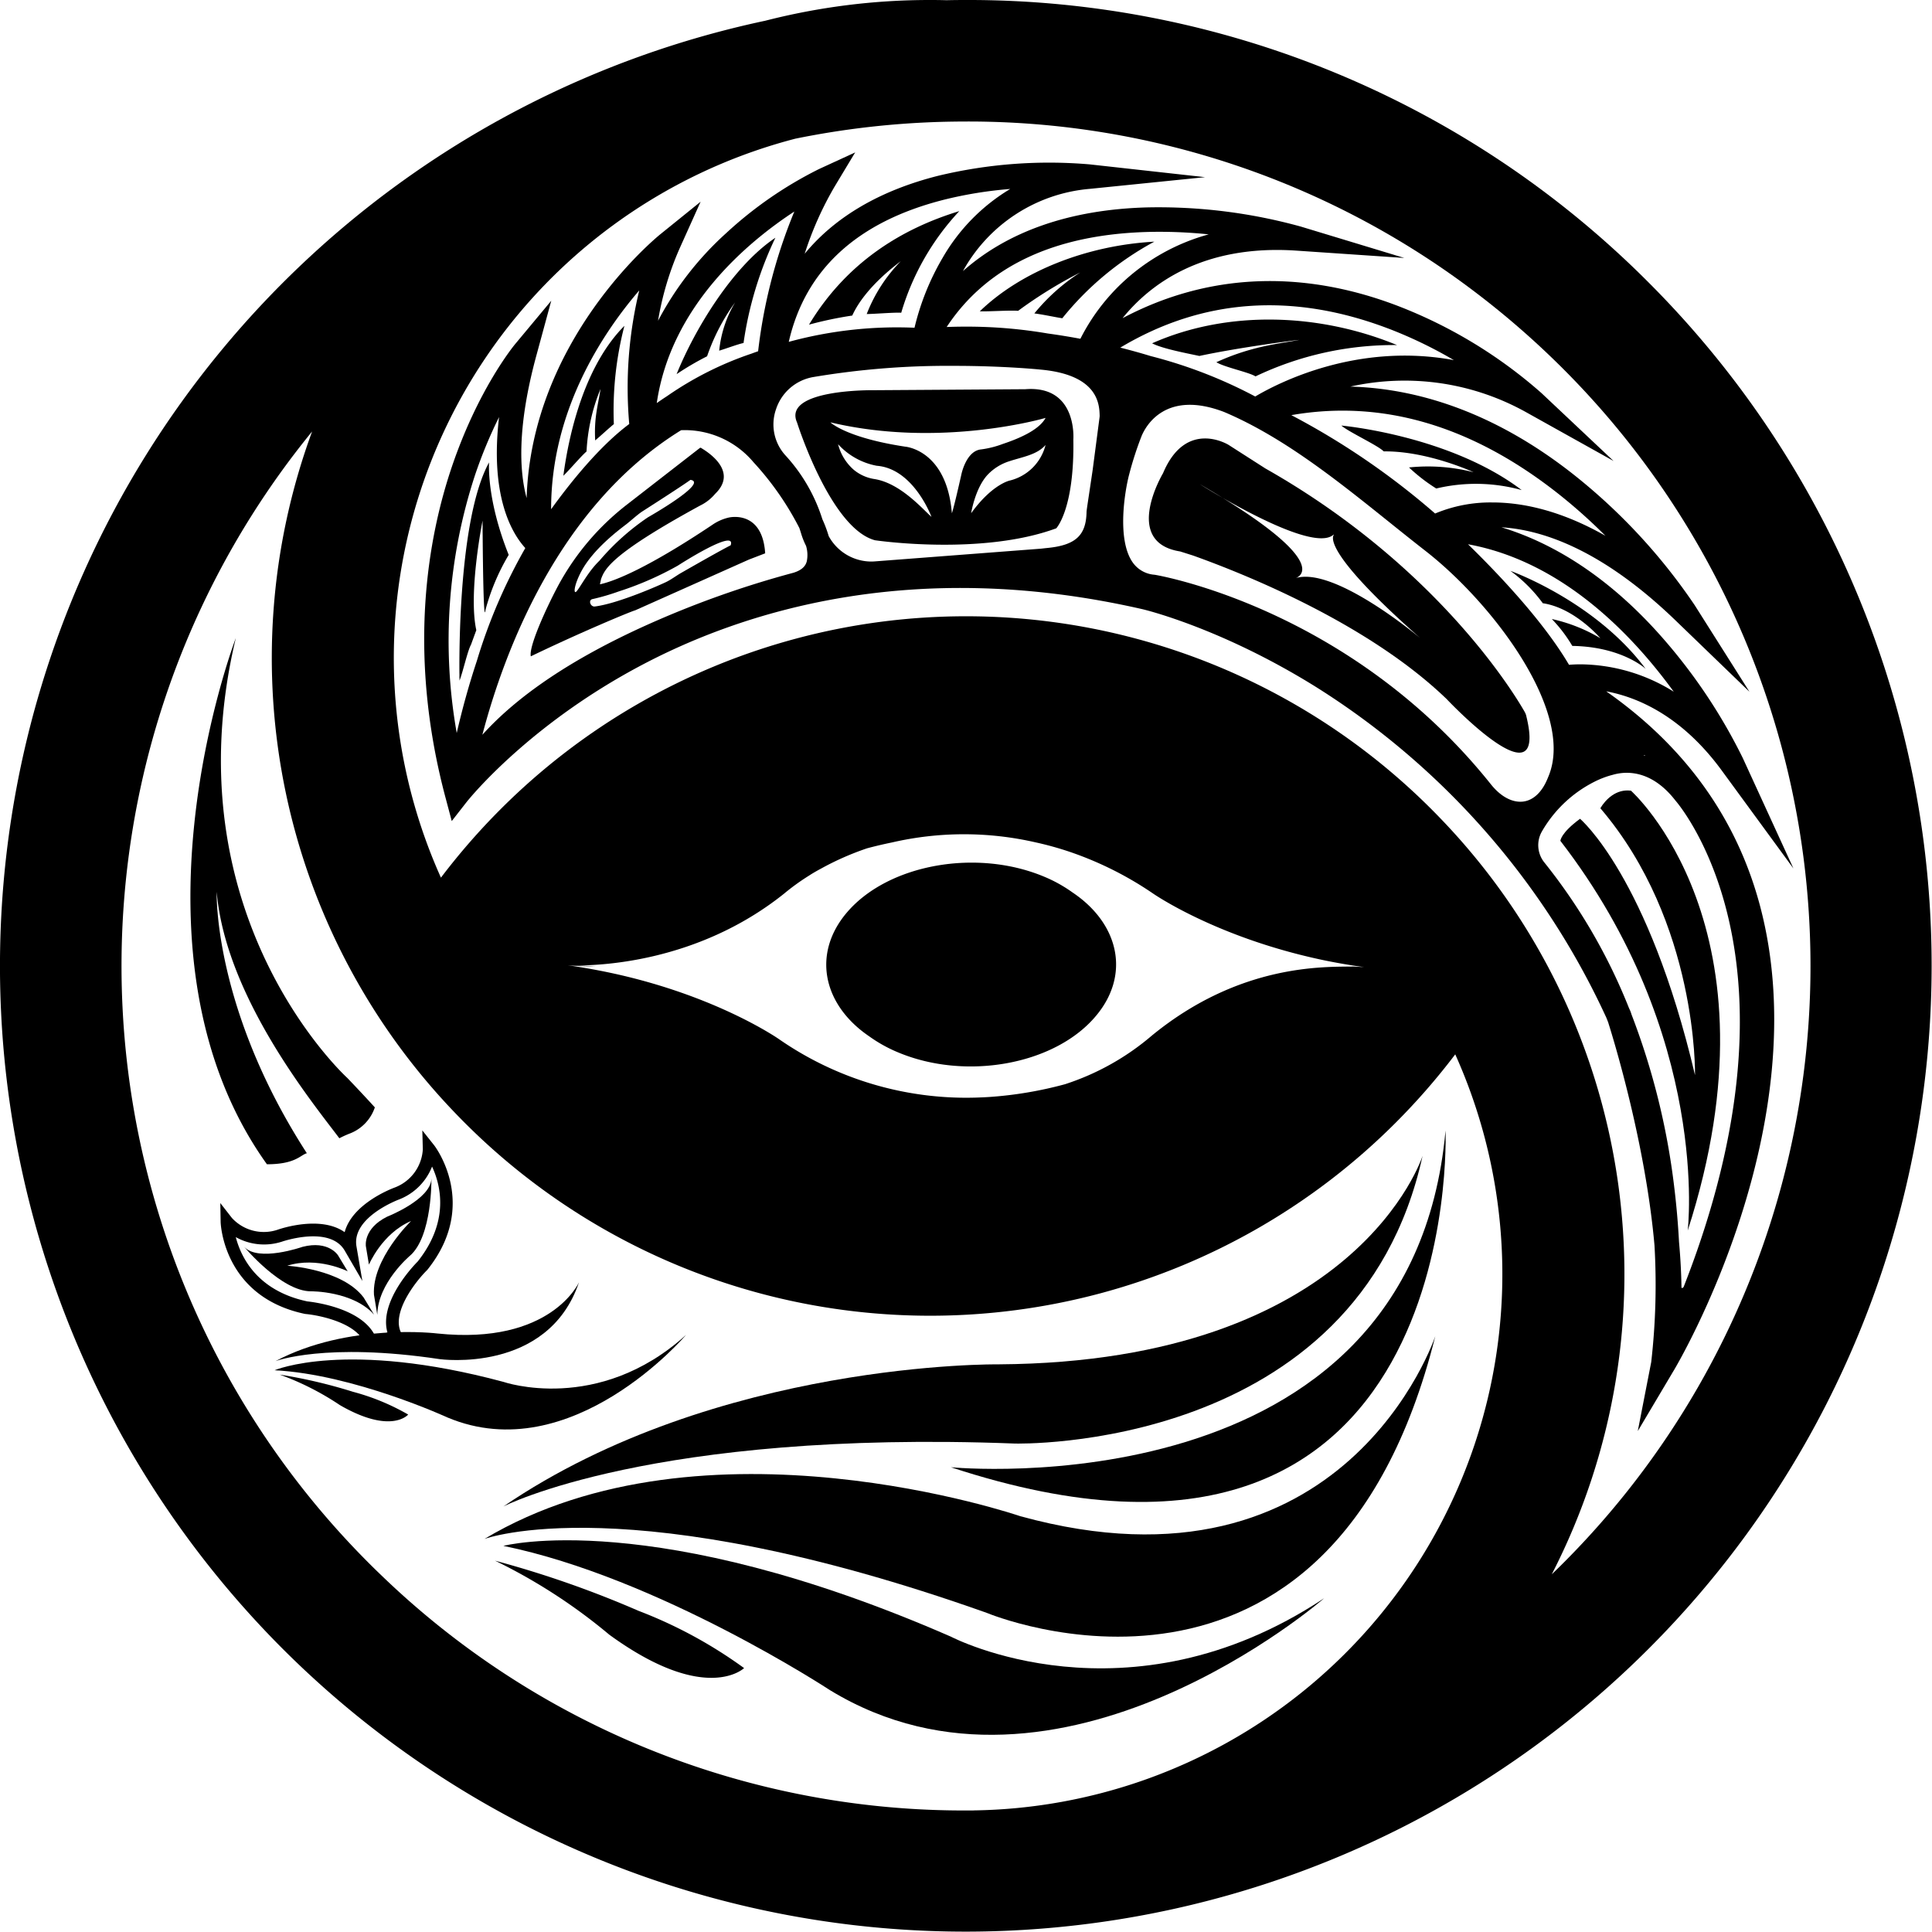 <svg xmlns="http://www.w3.org/2000/svg" xmlns:xlink="http://www.w3.org/1999/xlink" id="blck" width="300" height="300" viewBox="0 0 300 300"><defs><clipPath id="clip-path"><rect id="Rectangle_2504" data-name="Rectangle 2504" width="300" height="300" fill="none"></rect></clipPath></defs><g id="Group_4210" data-name="Group 4210" clip-path="url(#clip-path)"><path id="Path_10228" data-name="Path 10228" d="M256.069,43.937A149.019,149.019,0,0,0,150,0c-1,0-2.009.009-3.014.033h-.019C146.123.009,145.279,0,144.434,0a102.609,102.609,0,0,0-25.724,3.25c-.01,0-.019,0-.028,0A150.042,150.042,0,0,0,43.937,256.069,150,150,0,0,0,256.069,43.937m-104.9,237.19c-.386,0-.778,0-1.165,0s-.778,0-1.165,0a130.194,130.194,0,0,1-89.789-36.672c-.594-.566-1.184-1.147-1.768-1.731A131.148,131.148,0,0,1,48.465,67a101.91,101.91,0,0,0,22.12,105.729c.534.557,1.071,1.109,1.618,1.655a102.15,102.15,0,0,0,144.467,0,103.2,103.2,0,0,0,9.3-10.665,83.278,83.278,0,0,1-74.807,117.4M89.016,149.913c3.457.038,19.047-.221,32.71-11.127a34.612,34.612,0,0,1,3.9-2.82l.009-.006s.639-.433,1.833-1.072a43.835,43.835,0,0,1,7.168-3.162q1.886-.505,3.87-.911A49.767,49.767,0,0,1,160.8,130.8q.57.124,1.143.264c.108.027.217.052.326.08q2.09.523,4.2,1.251l.056.019h-.007a53.493,53.493,0,0,1,12.463,6.288s9.543,6.692,25.836,10.243c1.995.436,4.1.811,6.291,1.134.459.008.709.026.709.026l-.688-.022c.237.034.462.078.7.111-.366-.035-.945-.082-1.693-.113-4.4.081-17.566-.51-31.286,10.731a39.4,39.4,0,0,1-13.483,7.547,60.5,60.5,0,0,1-11.567,1.967c-.269.019-.541.034-.814.049s-.528.025-.793.035c-.231.009-.46.019-.693.025a51,51,0,0,1-30.49-9.043S111.495,154.7,95.2,151.147c-2.228-.483-4.568-.912-7.038-1.262a35.971,35.971,0,0,0,4.319.142Zm153.713,92.81c-.585.585-1.175,1.165-1.77,1.731A101.928,101.928,0,0,0,223.85,127.267c-.529-.557-1.066-1.1-1.614-1.651a102.15,102.15,0,0,0-144.467,0,103.3,103.3,0,0,0-9.3,10.665A83.287,83.287,0,0,1,123.5,21.534a132.054,132.054,0,0,1,23.327-2.628q1.585-.034,3.175-.037a130.109,130.109,0,0,1,79.708,26.982,132.589,132.589,0,0,1,13.019,11.426,131.139,131.139,0,0,1,0,185.446"></path><path id="Path_10229" data-name="Path 10229" d="M152.183,178.88a22.178,22.178,0,0,0,4.4,2.444c10.478,4.418,24.181,1.983,30.6-5.446,5.561-6.4,3.868-14.436-3.444-19.351a22.028,22.028,0,0,0-4.38-2.446c-10.478-4.417-24.18-1.976-30.6,5.447-5.54,6.411-3.86,14.429,3.426,19.352" transform="translate(-17.173 -17.93)"></path><path id="Path_10230" data-name="Path 10230" d="M258.234,110.517c4.86.907,11.724,3.806,17.934,12.291L287.3,138.02l-7.859-17.136a85.4,85.4,0,0,0-12.231-18.4c-7.661-8.815-16.245-14.7-25.243-17.436,6.378.385,15.658,3.482,27.07,14.5l11.434,11.035-8.494-13.429a90.3,90.3,0,0,0-18.84-20.321c-11.04-8.707-22.8-13.3-34.628-13.638a38.776,38.776,0,0,1,27.426,4.061l13.435,7.493-11.2-10.55a73.8,73.8,0,0,0-22.251-13.512c-15.01-5.755-29.654-5.075-42.791,1.887,4.185-5.188,12.344-11.482,27.009-10.488l16.737,1.135-16.053-4.867a82.993,82.993,0,0,0-23.967-2.978c-11.9.34-21.551,3.72-28.509,9.888a24.9,24.9,0,0,1,19.671-12.768l17.922-1.818L178.04,28.694a73.719,73.719,0,0,0-23.533,1.767c-9.051,2.285-16.023,6.385-20.737,12.11a51.829,51.829,0,0,1,4.645-10.428l3.194-5.308-5.628,2.589a61.662,61.662,0,0,0-14.418,9.958A49.205,49.205,0,0,0,111,52.974a46.911,46.911,0,0,1,3.331-11.192l3.279-7.293-6.219,5.024c-.894.722-20.024,16.484-20.8,41l0-.005v-.005c-1.14-4.2-1.484-11.133,1.527-22.178l2.3-8.461L88.808,56.6c-.228.279-5.705,6.933-9.8,18.972-3.732,10.991-6.944,28.728-1.135,50.984.033.125.066.25.1.377a.028.028,0,0,1,.006.021l.986,3.709,2.3-2.946a.892.892,0,0,0,.093-.12c.049-.06.137-.169.279-.332,1.718-2.051,10.624-12.136,26.253-20.52,16.024-8.607,42.616-17.143,78.327-8.983.119.027,12.158,2.847,27.016,12.12a119.588,119.588,0,0,1,45.007,51.289l.014.033h0q.152.38.3.758c0,.005.011.015,0,.02.938,2.971,5.778,18.851,7.17,34.536a105.685,105.685,0,0,1-.5,18.113c0,.026-.008.048-.008.053l-2.083,10.7,5.558-9.36.054-.087c.917-1.538,22.288-38.029,13.424-71.9-3.577-13.653-11.617-24.9-23.944-33.523m5.957,9.893c.034.034.069.065.1.1a0,0,0,0,0,0,.005l.007.006c-.088-.03-.172-.054-.258-.081Zm4.532-9.832a27.708,27.708,0,0,0-14.461-4.25c-.7,0-1.311.032-1.8.073-4.03-6.852-11.15-14.3-15.682-18.717,14.559,2.651,25.4,13.894,31.945,22.894m-18.031-30.82a83.671,83.671,0,0,1,7.425,6.613c-7.034-4-12.986-5.179-17.556-5.179a22.27,22.27,0,0,0-8.893,1.718,116.535,116.535,0,0,0-22.324-15.276c14.086-2.462,27.969,1.605,41.347,12.124M186.876,39.19a73.553,73.553,0,0,1,9.628.37,31.911,31.911,0,0,0-13.568,7.652,31.4,31.4,0,0,0-6.356,8.562h0q-2.439-.458-4.958-.807a.152.152,0,0,1-.049-.005,74.659,74.659,0,0,0-12.786-1.074c-1.1,0-2.1.023-2.969.056,6.174-9.359,16.6-14.319,31.059-14.753m-31.525-5a63.431,63.431,0,0,1,10.332-1.68,29.77,29.77,0,0,0-10.5,10.7,39.451,39.451,0,0,0-4.361,10.848h-.006a63.868,63.868,0,0,0-19.519,2.192c2.564-11.232,10.64-18.648,24.059-22.06M132.16,36.02a81.233,81.233,0,0,0-5.622,21.691c-.382.131-.77.273-1.156.415a.022.022,0,0,1-.017.005l-.01,0a52.183,52.183,0,0,0-12.931,6.53c-.056.038-.111.071-.167.11-.49.317-.977.649-1.456.987l0,0c2.2-15.109,14.19-25.055,21.361-29.743m-7.054,33.143v.025l-.01-.006Zm-17.025-20.9a64.289,64.289,0,0,0-1.557,20.749c-4.665,3.479-9.219,9.194-12.131,13.234-.017-15.288,7.96-27.317,13.688-33.983M82.831,105.89q-1.759,5.31-3.093,11.1a82.463,82.463,0,0,1,2.83-40.015,72.436,72.436,0,0,1,3.743-9.043c-1.441,12.278,1.98,18.044,4.075,20.339A84.076,84.076,0,0,0,82.891,105.7c-.022.065-.038.125-.06.185m51.255-15.524c-.146.519-.517,1.266-2.066,1.745a150.425,150.425,0,0,0-22.936,8.188c-11.314,5.116-19.806,10.806-25.364,16.974,3.371-12.834,11.792-35.542,30.866-47.3a13.944,13.944,0,0,1,11.226,4.964.872.872,0,0,0,.065.071,45.79,45.79,0,0,1,7.068,10.162c.086.265.176.524.257.8a11.361,11.361,0,0,0,.787,1.978v.011a4.878,4.878,0,0,1,.1,2.405m45.462-22.353-1.031,7.87c-.005.035-.009.071-.012.106-.048.347-.3,2.028-.485,3.267-.482,3.212-.482,3.212-.489,3.511-.093,3.583-1.747,5.074-6.107,5.5-.189.019-.351.035-.482.051l-.5.056-25.782,1.974c-.191.014-.385.022-.578.022A7.552,7.552,0,0,1,137.5,86.42a19.483,19.483,0,0,0-.958-2.566c0-.005-.005-.005-.005-.011l-.019-.041a26.369,26.369,0,0,0-5.67-9.85,7.125,7.125,0,0,1-1.537-7.215,7.4,7.4,0,0,1,5.78-5.019,125.7,125.7,0,0,1,21.864-1.74c7.741,0,13.294.566,13.348.572l.059.005.31.03c8.725.883,8.852,5.42,8.9,7.128a1.824,1.824,0,0,1-.023.3m44.9-13.81a68.4,68.4,0,0,1,10.127,4.885c-15.024-2.792-27.281,3.533-30.848,5.649a73.21,73.21,0,0,0-16.217-6.274l-.034-.011c-.006,0-.018-.005-.022-.005-1.531-.469-3.095-.9-4.68-1.3,12.751-7.632,26.747-8.631,41.674-2.941m20.935,73.422c-1.681.228-3.516-.739-5.046-2.656-21.59-27.036-50.915-32.331-52.152-32.544l-.1-.014a4.54,4.54,0,0,1-3.429-1.979c-2.42-3.561-1.188-11-.5-13.606a52.6,52.6,0,0,1,1.937-5.98c.641-1.53,3.717-7.2,12.825-3.7,9.116,3.871,17.431,10.526,25.545,17.033,1.866,1.5,3.795,3.044,5.706,4.534,10.56,8.24,23.093,24.933,19.158,34.847-.089.22-.177.437-.269.651-.848,1.994-2.155,3.206-3.679,3.414m24.871,75.36a.263.263,0,0,1-.332.156c-.032-2.213-.151-4.533-.37-6.972a.267.267,0,0,0-.005-.065c0-.018-.005-.036-.006-.053-.145-2.73-.387-5.667-.772-8.772a110.986,110.986,0,0,0-6.607-26.586v-.006a.648.648,0,0,1-.027-.087c-.056-.163-.087-.267-.1-.3l-.082-.2c-.054-.12-.108-.235-.163-.355-.005-.011-.005-.021-.011-.027l-.011-.022a88.292,88.292,0,0,0-13.122-22.583,4.28,4.28,0,0,1-.4-4.836,19.582,19.582,0,0,1,8.147-7.718,14.234,14.234,0,0,1,2.59-1.012.123.123,0,0,1,.025-.005c.451-.076,5.351-2.074,10.014,3.983.011.014.024.021.034.034.805.96,6.291,7.889,8.737,20.952,3.526,18.843-1.319,38.649-7.533,54.475" transform="translate(-8.818 -3.168)"></path><path id="Path_10231" data-name="Path 10231" d="M244.229,199.049s3.171,78.594-76.8,52.284c0,0,71.417,7,76.8-52.284" transform="translate(-19.766 -23.499)" fill-rule="evenodd"></path><path id="Path_10232" data-name="Path 10232" d="M216.064,280.2s-41.217,35.9-76.731,14.258c0,0-26.6-17.475-50.706-22.4,0,0,23.228-6.115,69.5,14.1,0,0,27.348,14.338,57.937-5.961" transform="translate(-10.463 -32.015)" fill-rule="evenodd"></path><path id="Path_10233" data-name="Path 10233" d="M62.71,233.373a.985.985,0,0,1-1.386-.718c-.641-3.571-6.928-4.91-9.3-5.124l-.115-.017c-12.718-2.689-13.065-14.143-13.068-14.258l-.051-2.949,1.813,2.327a6.728,6.728,0,0,0,7.126,1.8c.594-.206,6.669-2.215,10.369.393,1.173-4.393,7.183-6.714,7.775-6.933a6.754,6.754,0,0,0,4.362-5.918l-.076-2.949L72,201.343c.072.091,7.073,9.162-1.047,19.312l-.078.086c-1.692,1.671-5.7,6.7-3.932,9.86a.988.988,0,0,1-.614,1.439l-1.727.448Zm-10.443-7.8c.848.085,8.659.986,10.634,5.533l.074-.034,1.767-.668c-1.362-4.767,4.1-10.422,4.7-11.025,4.957-6.229,3.58-11.834,2.229-14.738a9,9,0,0,1-5.029,5.069l-.063.026c-.074.026-7.422,2.751-6.647,7.3l.915,5.368L58.113,217.7c-2.308-3.971-9.682-1.423-9.756-1.4l-.064.02a9,9,0,0,1-7.1-.725c.8,3.1,3.292,8.308,11.077,9.975" transform="translate(-4.58 -23.496)"></path><path id="Path_10234" data-name="Path 10234" d="M112.224,235.046s-17.783,20.9-37.032,12.808c0,0-14.511-6.69-26.848-7.334,0,0,11.076-4.771,35.56,1.812,0,0,14.649,5.077,28.32-7.286" transform="translate(-5.707 -27.748)" fill-rule="evenodd"></path><path id="Path_10235" data-name="Path 10235" d="M227.8,272.066c0-.262-.017-.522-.026-.784.011.25.021.51.026.784" transform="translate(-26.89 -32.026)" fill-rule="evenodd"></path><path id="Path_10236" data-name="Path 10236" d="M84.938,104.305c-.246,2.045-.4-4.276-.46-13.844,0,0-2.244,11.208-.969,17l-.828,2.261c-.535.961-1.263,4.285-1.779,5.565,0,0-.589-24.47,4.59-33.876,0,0-.455,5.6,3.046,14.362a33.579,33.579,0,0,0-3.6,8.533" transform="translate(-9.548 -9.611)"></path><path id="Path_10237" data-name="Path 10237" d="M140.3,73.7s5.174,16.423,12.1,18.276c0,0,16.472,2.447,28.145-1.853,0,0,2.84-2.959,2.656-13.8,0,0,.671-8.445-7.459-7.8l-23.606.154s-14.168-.2-11.835,5.022m27.03,14.078s.607-3.849,2.538-5.946a7.917,7.917,0,0,1,3.351-2.111c2.092-.695,4.341-1,5.667-2.542a7.589,7.589,0,0,1-5.491,5.511s-2.727.489-6.065,5.088M146.669,77.06a10.794,10.794,0,0,0,6.018,3.352c5.735.449,8.484,7.933,8.484,7.933-1.358-1.184-4.82-5.249-8.881-5.876a6.607,6.607,0,0,1-3.156-1.409,7.8,7.8,0,0,1-2.464-4m-1.191-3.392c17.2,4.084,33.412-.69,33.412-.69-.97,1.805-3.884,3.123-6.628,4.038a14.973,14.973,0,0,1-3.37.853c-2.359.211-3.085,3.917-3.085,3.917-1.189,5.3-1.468,6-1.468,6-.808-9.874-7.251-10.343-7.251-10.343-9.2-1.394-11.609-3.77-11.609-3.77" transform="translate(-16.533 -8.086)"></path><path id="Path_10238" data-name="Path 10238" d="M274.73,147s0-1.182,3.051-3.428c0,0,10.565,8.877,17.853,39.8,0,0,.479-23.673-14.7-41.443.83-1.378,2.463-3.024,4.753-2.722,0,0,23.978,21.283,8.814,68.306,0,0,3.629-30.2-19.771-60.514" transform="translate(-32.433 -16.43)"></path><path id="Path_10239" data-name="Path 10239" d="M272.363,107.987a25.454,25.454,0,0,1,7.534,2.98s-3.97-4.694-8.938-5.432a23.009,23.009,0,0,0-5.03-5.026s13.146,4.669,21,15.211c0,0-3.665-3.438-11.39-3.556a22.453,22.453,0,0,0-3.175-4.177" transform="translate(-31.394 -11.866)"></path><path id="Path_10240" data-name="Path 10240" d="M246.668,81.431a28.5,28.5,0,0,1,10.034.745s-7.171-3.326-13.96-3.238c-.9-.931-5.344-2.961-6.583-4.01,0,0,16.768,1.485,28.007,10.015A26.6,26.6,0,0,0,250.9,84.7a26.993,26.993,0,0,1-4.233-3.272" transform="translate(-27.88 -8.846)"></path><path id="Path_10241" data-name="Path 10241" d="M107.031,72.633c-.652.508-2.078,1.849-2.9,2.524-.2-3.621.483-5.6.828-7.988a29.229,29.229,0,0,0-2.171,9.706c-.876.754-2.7,2.92-3.6,3.773.944-7.146,3.492-17.277,9.481-23.282a52.318,52.318,0,0,0-1.64,15.267" transform="translate(-11.71 -6.772)"></path><path id="Path_10242" data-name="Path 10242" d="M185.321,54.439c-.934-.127-3.134-.611-4.342-.745a30.223,30.223,0,0,1,7.126-6.364,69.4,69.4,0,0,0-9.651,5.961c-1.313-.114-4.531.127-5.945.071,6.428-6.213,16.574-10.231,27.1-10.813a46.886,46.886,0,0,0-14.29,11.89" transform="translate(-20.365 -5.023)"></path><path id="Path_10243" data-name="Path 10243" d="M218.9,65.088c-.96-.632-4.816-1.42-6.074-2.2,5.391-2.474,9.566-2.851,12.866-3.463-.435.009-9.462,1.191-15.506,2.49-2.246-.475-5.812-1.158-7.34-1.965,11.924-5.271,26.134-4.63,38.025.274A49.913,49.913,0,0,0,218.9,65.088" transform="translate(-23.947 -6.642)"></path><path id="Path_10244" data-name="Path 10244" d="M134.461,41.869a56.252,56.252,0,0,0-4.942,16.336c-.84.166-2.531.811-3.78,1.19a18.115,18.115,0,0,1,2.476-7.5,31.6,31.6,0,0,0-4.356,8.371,44.542,44.542,0,0,0-4.733,2.774c2.8-6.934,8.675-16.709,15.334-21.175" transform="translate(-14.063 -4.943)"></path><path id="Path_10245" data-name="Path 10245" d="M165.775,37.175a39.328,39.328,0,0,0-9.016,15.779c-1.007-.076-3.825.174-5.36.2a24.245,24.245,0,0,1,5.309-8.225c-.224.22-5.48,3.888-7.553,8.459A58.237,58.237,0,0,0,142.44,54.8c5.894-9.754,14.489-14.93,23.335-17.627" transform="translate(-16.816 -4.389)"></path><path id="Path_10246" data-name="Path 10246" d="M260.888,120.3a2.516,2.516,0,0,0-.262-.654c-1.319-2.32-10.089-16.913-28.921-30.519l-.014-.019-.1-.064a122.246,122.246,0,0,0-11.217-7.184l-5.7-3.651s-6.614-4.157-10.2,4.389c0,0-6.416,10.715,2.668,12.147l2.016.64c8.542,3.059,27.385,10.707,39.409,22.33.032.031.063.063.094.1.925.971,15.571,16.173,12.222,2.491M224.971,98.916s6.364-1.631-11.246-12.5c-2.115-1.216-3.545-2.123-3.545-2.123,1.281.745,2.454,1.45,3.545,2.123,5.263,3.027,14.79,7.978,17.244,5.7.341.039-3.247,1.332,13.423,16.066,0,0-13.36-11.277-19.421-9.27" transform="translate(-23.88 -9.114)"></path><path id="Path_10247" data-name="Path 10247" d="M129.845,95.226c-.38-6.022-4.472-5.746-5.444-5.594l-.045.008c-.1.017-.166.032-.166.032a7.354,7.354,0,0,0-2.557,1.134c-9.815,6.561-15.059,8.724-17.446,9.231l.178-.83c.583-1.556,1.551-3.851,15.367-11.392a7.023,7.023,0,0,0,2.349-1.832h0c3.784-3.655-1.6-6.75-2.154-7.1a.169.169,0,0,0-.216-.023l-11.331,8.8a39.833,39.833,0,0,0-10.8,12.812c-1.744,3.3-4.459,9.223-4.127,10.749,8.076-3.889,15.55-6.967,16.144-7.123a.548.548,0,0,0,.09-.033l17.625-7.865Zm-28.558,2.817c1.826-3.44,5.754-6.382,7-7.336.754-.586,1.766-1.534,2.568-2.043,6.593-4.22,7.384-4.846,7.384-4.846,2.922.422-6.6,5.816-6.6,5.816a37.313,37.313,0,0,0-7.479,6.682.1.1,0,0,0-.025.031c-1.766,1.7-2.892,3.969-3.551,4.751-.523.622-.5-.775.7-3.055m23.2-4.059s-.921.41-7.716,4.3c-.824.475-1.573,1.066-2.441,1.463-1.914.889-7.655,3.331-10.937,3.735-.64.079-1.04-.921-.431-1.132a34.435,34.435,0,0,0,4.13-1.2,49.515,49.515,0,0,0,9.168-4l.026-.016c.363-.235,9.163-5.874,8.2-3.146" transform="translate(-11.029 -9.306)"></path><path id="Path_10248" data-name="Path 10248" d="M232.94,235.257s-13.9,41.865-64.443,27.949c0,0-49.1-16.851-83.2,3.533,0,0,22.294-8.3,78.015,11.486,0,0,53.265,22.357,69.628-42.967" transform="translate(-10.07 -27.773)" fill-rule="evenodd"></path><path id="Path_10249" data-name="Path 10249" d="M231.357,203.513s-10.15,32.015-65.843,32.367c0,0-43.682-.568-76.888,22.07,0,0,23.145-11.934,79.423-9.771,0,0,53.158,1.468,63.309-44.666" transform="translate(-10.463 -24.026)" fill-rule="evenodd"></path><path id="Path_10250" data-name="Path 10250" d="M87.161,274.781a159.559,159.559,0,0,1,22.271,7.784,70.8,70.8,0,0,1,16.4,8.894s-5.9,5.759-20.937-5.191a86.516,86.516,0,0,0-17.735-11.487" transform="translate(-10.29 -32.439)" fill-rule="evenodd"></path><path id="Path_10251" data-name="Path 10251" d="M49.243,242.017a79.145,79.145,0,0,1,11.394,2.675,35.137,35.137,0,0,1,8.557,3.53s-2.609,3.15-10.6-1.465a42.924,42.924,0,0,0-9.35-4.74" transform="translate(-5.813 -28.571)" fill-rule="evenodd"></path><path id="Path_10252" data-name="Path 10252" d="M95.628,225.776s-4.338,9.783-21.99,7.941c0,0-13.816-1.713-25.128,4.292,0,0,7.75-2.968,25.5-.308,0,0,16.784,2.331,21.619-11.925" transform="translate(-5.727 -26.654)" fill-rule="evenodd"></path><path id="Path_10253" data-name="Path 10253" d="M61.32,227l.208.343c-3.366-4.439-11.848-4.919-11.848-4.919,4.691-1.493,9.382.86,9.382.86l-1.5-2.476s-1.441-2.359-5.5-1.322c0,0-6.869,2.419-9.073,0,0,0,5.789,6.945,10.395,6.908,0,0,6.509-.061,9.782,3.634Z" transform="translate(-5.074 -25.881)"></path><path id="Path_10254" data-name="Path 10254" d="M65.606,225.152l.066.4c-.347-5.56,5.765-11.46,5.765-11.46-4.529,1.931-6.547,6.775-6.547,6.775l-.476-2.857s-.448-2.727,3.306-4.592c0,0,6.783-2.651,6.873-5.922,0,0,.147,9.04-3.366,12.018,0,0-4.971,4.2-5.039,9.138Z" transform="translate(-7.602 -24.495)"></path><path id="Path_10255" data-name="Path 10255" d="M62.163,185.216a6.6,6.6,0,0,1-3.807,4.025,15.889,15.889,0,0,0-1.707.769c-3.922-5.247-17.632-21.857-19.045-38.254,0,0-.582,18.025,14,40.577-1.015.279-1.75,1.714-6.2,1.714-23.318-32.553-5.181-80.792-4.827-81.715-10.342,43.2,17.307,68.308,17.307,68.308q2.217,2.315,4.282,4.576" transform="translate(-3.957 -13.261)" fill-rule="evenodd"></path></g></svg>